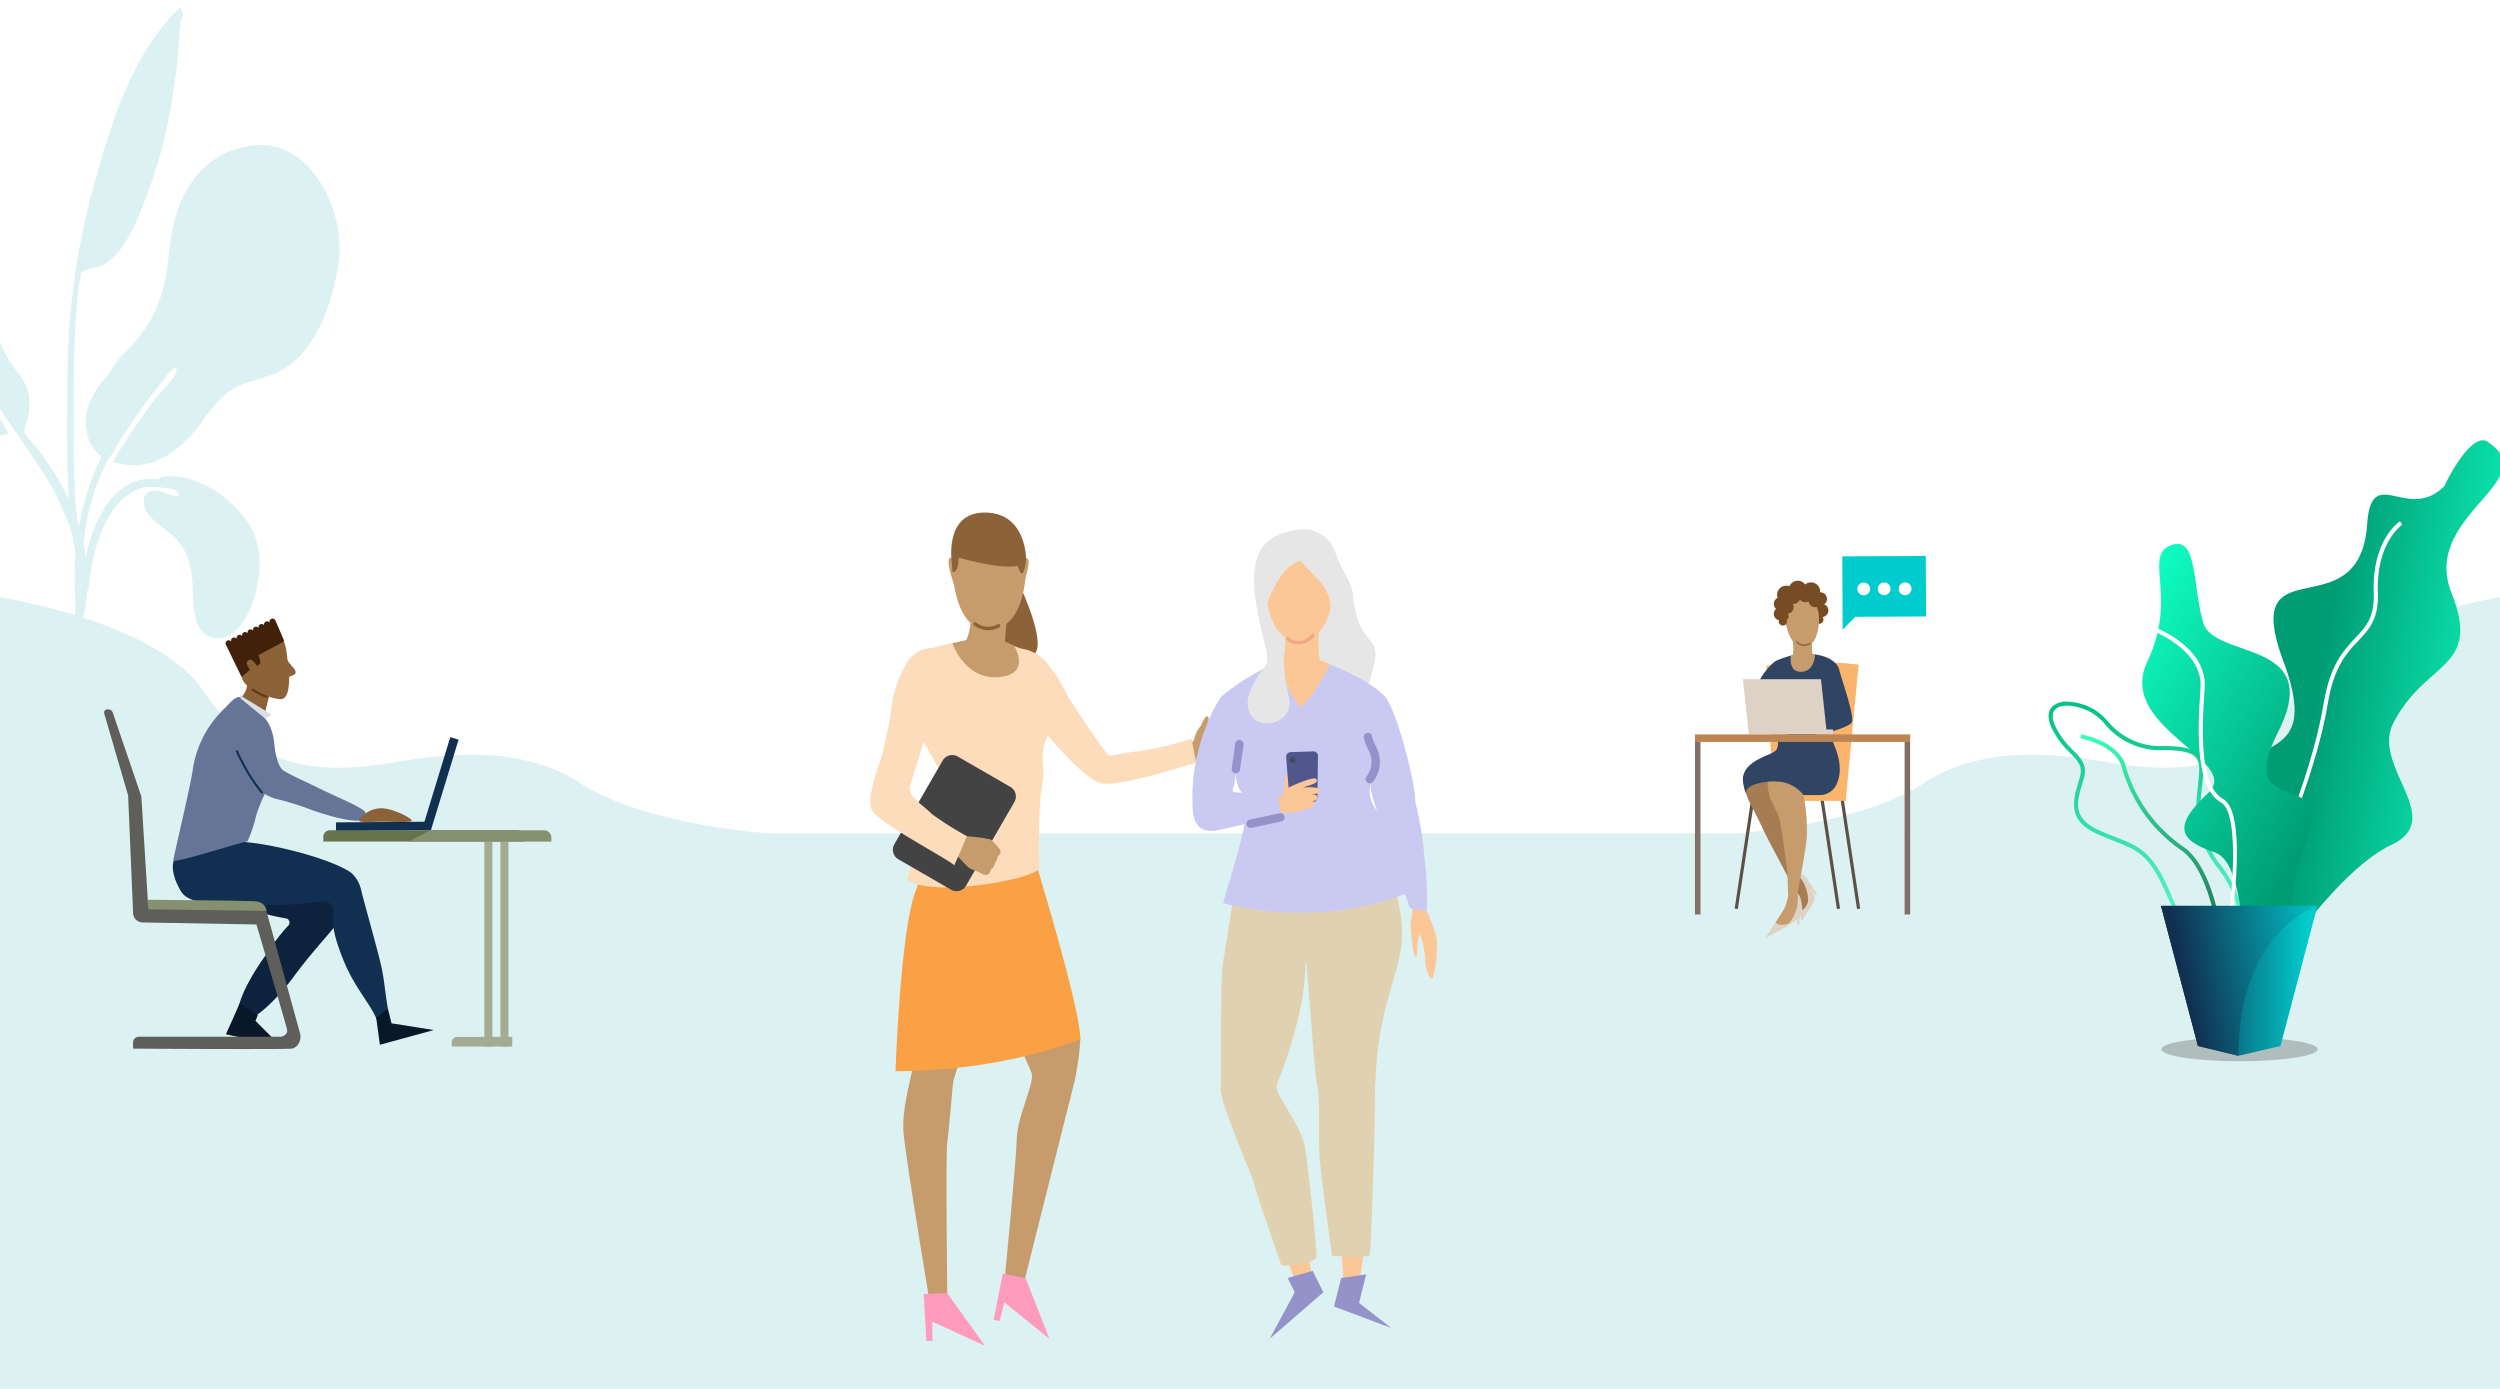 <svg xmlns="http://www.w3.org/2000/svg" xmlns:xlink="http://www.w3.org/1999/xlink" width="360" height="200" viewBox="0 0 360 200"><defs><clipPath id="a"><rect width="64.403" height="62" fill="none"/></clipPath><clipPath id="b"><rect width="33.275" height="55" fill="none"/></clipPath><linearGradient id="c" x1="0.336" y1="0.457" x2="1.051" y2="0.49" gradientUnits="objectBoundingBox"><stop offset="0" stop-color="#009d75"/><stop offset="1" stop-color="#0fffc2"/></linearGradient><filter id="d" x="311.44" y="52.386" width="56.965" height="100.353" filterUnits="userSpaceOnUse"><feOffset dx="2" dy="4" input="SourceAlpha"/><feGaussianBlur stdDeviation="2.5" result="e"/><feFlood flood-opacity="0.059"/><feComposite operator="in" in2="e"/><feComposite in="SourceGraphic"/></filter><linearGradient id="f" x1="0.461" y1="1.086" x2="0.45" gradientUnits="objectBoundingBox"><stop offset="0" stop-color="#6dffd6"/><stop offset="1" stop-color="#00c085"/></linearGradient><linearGradient id="g" x1="0.428" y1="-0.011" x2="0.439" y2="0.764" gradientUnits="objectBoundingBox"><stop offset="0" stop-color="#3cffb8"/><stop offset="1" stop-color="#1e805c"/></linearGradient><linearGradient id="h" x1="0.666" y1="0.876" x2="0.115" y2="0" xlink:href="#c"/><filter id="i" x="278.479" y="48.328" width="84.404" height="124.398" filterUnits="userSpaceOnUse"><feOffset dx="5" dy="5" input="SourceAlpha"/><feGaussianBlur stdDeviation="10" result="j"/><feFlood flood-opacity="0.161"/><feComposite operator="in" in2="j"/><feComposite in="SourceGraphic"/></filter><linearGradient id="k" x1="0.935" y1="0.5" x2="0.126" y2="0.5" gradientUnits="objectBoundingBox"><stop offset="0" stop-color="#00cccd"/><stop offset="1" stop-color="#112f51"/></linearGradient><linearGradient id="l" x1="1.119" y1="0.312" x2="0.148" y2="0.5" xlink:href="#k"/><clipPath id="m"><rect width="81.6" height="120" fill="none"/></clipPath><clipPath id="o"><rect width="360" height="200"/></clipPath></defs><g id="n" clip-path="url(#o)"><g transform="translate(15.127 -692.389)"><rect width="360" height="80" transform="translate(-15.127 812.389)" fill="#dcf1f1"/><path d="M0,997.5s22.5,3.461,29.226,13.427,13.844,12.587,27.175,10.414c5.572-.908,17.754-3.194,27.175,2.939s27.175,7.219,27.175,7.219H0Z" transform="translate(-15.127 -219.108)" fill="#dcf1f1"/><g transform="translate(-32.127 693.389)"><path d="M17.152,60.749c-3.5-.185-7.591-2.67-7.565-6.492.019-2.778.391-5.51.262-8.3a22.348,22.348,0,0,0-1.341-6.509c-.724-2.019-2.473-3.857-2.757-5.962a8.855,8.855,0,0,1,.764-4.4c.7-1.5.4-1.406-.526-2.824a35.624,35.624,0,0,1-4.424-8.793C.116,12.873-.6,7.6.619,2.854.774,2.252,1.111.068,1.97,0c.959-.073.387,1.137.294,1.537a26.66,26.66,0,0,0-1,7.455c.424,10.3,7,17.742,10.828,26.846.214.471.652,1.586.961,2.323.488,1.164.874,3.323,1.605,4.224,1.377,1.7.287-1.54.05-2.162-.3-.786-.634-1.624-.954-2.319-1.458-3.219-3.094-6.737-4.6-10.055,8.128-.974,12.715,9.156,14.186,15.654,1.212,5.353,2.041,17.659-6.183,17.242" transform="matrix(-0.995, 0.105, -0.105, -0.995, 30.318, 88.204)" fill="#dcf1f1" fill-rule="evenodd"/><path d="M135.1,78.031c-5.851.464-9.607,4.325-11.356,9.725-.942,2.91-1.051,5.9-1.574,8.89a18.992,18.992,0,0,1-5.8,11.115,11.181,11.181,0,0,0-2.32,3.1,13.216,13.216,0,0,0-2.678,3.827,7.069,7.069,0,0,0-.112,6.15,6.3,6.3,0,0,0,1.645,2.021,39.609,39.609,0,0,0-3.9,17.79c.1,3.683.278,7.368.488,11.047.056.988.378,2.619.861.962.442-1.515-.112-3.894-.164-5.477-.25-7.712-.463-14.724,2.711-21.929.333-.755.686-1.5,1.053-2.247a.732.732,0,0,0,.062-.042l.041.033c.023-.042.056-.092.093-.147a2.006,2.006,0,0,0,.285-.4,2.9,2.9,0,0,0,.6-1.1s0,0,0-.007a103.836,103.836,0,0,1,6.515-9.211c-.017.022,2.494-3.4,2.106-1.507-.187.911-2.034,2.646-2.78,3.612a89.944,89.944,0,0,0-5.2,7.5,3.787,3.787,0,0,0-.744,1.191c-.122.231-.236.463-.348.666,5.706,1.885,10.145-1.912,13.171-6.329l.01-.016a19.2,19.2,0,0,1,3.043-3.4c1.966-1.61,4.072-1.894,6.391-2.686,6.323-2.16,9.011-10.355,9.865-16.435.963-6.86-3.749-17.379-11.975-16.7" transform="translate(-81.279 -58.102)" fill="#dcf1f1" fill-rule="evenodd"/><path d="M25.147.585C18.33,5.938,14.251,14.119,10.841,21.87A104.976,104.976,0,0,0,2.688,48.805C1.78,54.957.742,61.129.237,67.329a66.085,66.085,0,0,0-.227,6.63c0,.182.1,5.115,1,4.095.511-.58-.091-5.116-.08-5.856A94.873,94.873,0,0,1,2.053,59.767c1-6.786,1.745-13.57,3.384-20.24a23.137,23.137,0,0,1,.854-3c.4-1.015.014-.6.9-.9.863-.291,1.852-.093,2.76-.483,3.6-1.546,6.026-6.477,7.824-9.683A65.606,65.606,0,0,0,22.64,13.808a86.206,86.206,0,0,0,2.409-8.857,23.68,23.68,0,0,1,.668-2.863,6.6,6.6,0,0,0,.426-.886c.047-.479-.2-.8-.168-1.2q-.421.284-.829.585" transform="translate(17.28 3.639) rotate(-8)" fill="#dcf1f1" fill-rule="evenodd"/><path d="M113.989,280.467H113a33.2,33.2,0,0,1,.367-3.706c.793-4.692,3.274-11.584,8.714-12.346a14.05,14.05,0,0,1,1.833.02,3.3,3.3,0,0,1,1.4-.413c4.632-.342,9.8,3.4,12.039,7.284,1.8,3.135,1.5,7.252.385,10.583-.745,2.23-2.371,5.409-5.082,5.44-3.392.039-3.556-4.154-3.621-6.6-.087-3.259-.5-6.1-3.067-8.319-.6-.517-1.252-.973-1.857-1.483-.947-.8-1.992-1.616-2.114-2.938-.168-1.823.861-2.151,2.432-1.812.268.058,2.966,1.268,2.566.312a1.779,1.779,0,0,0-1.13-.7,21.143,21.143,0,0,0-3.689-.232c-5.382,1.181-7.478,8.637-8.035,13.374C114.08,279.441,114.031,279.954,113.989,280.467Z" transform="translate(-84.254 -196.418)" fill="#dcf1f1" fill-rule="evenodd"/></g><g transform="translate(-0.127 781.451)"><g clip-path="url(#a)"><path d="M107.9,172.128l-.527,1.139s-2.218-.827-2.229-.854.611-1.582.611-1.582Z" transform="translate(-81.386 -132.224)" fill="#515269"/><path d="M89.3,178.207a28.192,28.192,0,0,1,3.1-4.082.622.622,0,0,0-.176-1.059c-4.058-.706-5.294-1.322-5.294-2.735s2.725-2.558,6.087-2.558,6.088,1.146,6.088,2.558c0,.69,1.47,1.246,1.059,2.382s-3.854,4.529-6.77,8.5c-3.21,4.371-6.729,7.241-7.859,6.411s.555-5.047,3.765-9.418" transform="translate(-65.932 -129.858)" fill="#0d233d"/><path d="M52.212,142.007c5.168,0,14.732,2.622,17.292,4.588a4.865,4.865,0,0,1,1.412,2.647c.353,1.411,1.059,3.882,2.243,8.326,1.128,4.231.845,4.114,1.55,8.525.06.374-1.409,2.028-1.588,1.588-.97-2.382-3.2-4.585-4.791-8.536-1.053-2.61-1.641-4.525-1.473-6.374.176-1.941-1.01-2.241-1.653-2.138a52.285,52.285,0,0,1-7.964.55c-6.773,0-11.116.088-12.351-2.029-1.493-2.559-1.323-4.323-.618-5.029,1.147-1.147,4.65-2.117,7.94-2.117" transform="translate(-33.861 -109.915)" fill="#112f51"/><path d="M77.554,249.867l7.871,1.675-3.606-3.612.353-.882-2.647-1.588Z" transform="translate(-60.028 -189.988)" fill="#091829"/><path d="M173.865,253.788l7.764-2.117-6.087-.971-.529-2.117-1.676,1.323Z" transform="translate(-134.163 -192.406)" fill="#091829"/><rect width="13.653" height="1.25" transform="translate(33.379 29.361) rotate(-0.436)" fill="#112f51"/><rect width="13.653" height="1.251" transform="translate(45.85 30.142) rotate(-72.995)" fill="#112f51"/><path d="M139.637,135.99v.6h28.847v-.6a.947.947,0,0,0-.847-1.022H140.484a.947.947,0,0,0-.847,1.022" transform="translate(-108.08 -104.467)" fill="#65744b"/><path d="M221.475,267.965h8.717v-1.394h-7.926a.791.791,0,0,0-.791.791Z" transform="translate(-171.424 -206.329)" fill="#a3ac93"/><rect width="1.152" height="29.508" transform="translate(57.062 32.128)" fill="#a3ac93"/><rect width="1.152" height="29.508" transform="translate(54.748 32.128)" fill="#a3ac93"/><path d="M193.8,136.595H214.4v-.6a1.053,1.053,0,0,0-1.082-1.022h-16.3Z" transform="translate(-150.001 -104.467)" fill="#84906f"/><path d="M85.888,18.986a2.833,2.833,0,0,0,.882-1.059,2.218,2.218,0,0,0,.276-.933,2.138,2.138,0,0,1-.805-1.537c0-1.062-.577-3.908.529-4.94a5.422,5.422,0,0,1,4.941-.706c.666.285,1.008,1.764,1.151,3.381.059.668,1.43,1.515,1.143,2.088-.176.353-.881.339-.882.529-.013,1.885-.306,3.176-1.235,3.176a6.9,6.9,0,0,1-1.677-.35l-.793,3.173Z" transform="translate(-66.478 -7.362)" fill="#8c6239"/><path d="M1.257,58.473,5.307,70.35a1.085,1.085,0,0,1,.055.28l.971,15.618,16.934.377L28.2,104.587a1.888,1.888,0,0,1-.273,1.59,1.378,1.378,0,0,1-.951.626c-1.074.131-22.814,0-22.814,0v-.9a.819.819,0,0,1,.828-.811H25.316a1.1,1.1,0,0,0,.863-.405.712.712,0,0,0,.173-.556c-.09-.572-4.428-15.208-4.428-15.208l-16.374-.29a1.4,1.4,0,0,1-1.382-1.323l-.711-16.8a1.317,1.317,0,0,0-.052-.315L.094,58.837s-.347-.792.291-.868a.707.707,0,0,1,.872.5" transform="translate(0 -44.861)" fill="#5e5e5b"/><path d="M44.864,180.844s.013-1.3-1.765-1.387c-2.04-.1-15.314-.2-15.314-.2l.089,1.38Z" transform="translate(-21.506 -138.75)" fill="#84906f"/><path d="M46.91,60.482a15.2,15.2,0,0,1,4.68-8.894c.66-.672,1.677-1.955,2.319-1.4,2.412,2.09,4.411,2.647,4.764,6.881.073.879.481,2.964,1.235,3.529.706.529,3.882,1.941,5.293,2.647,2.582,1.291,5.711,2.492,6.529,3.352.273.287-.49,1.184-.882,1.235-1.177.154-4.043-.534-6.765-1.5a43.544,43.544,0,0,0-4.7-1.5,6.1,6.1,0,0,1-2.1-.826,21.721,21.721,0,0,0-1.255,3.12,19.158,19.158,0,0,1-1.235,3.705c-1.765.353-10.675,3.264-10.675,2.735S46.494,63.35,46.91,60.482" transform="translate(-34.146 -38.742)" fill="#657598"/><path d="M88.243,90.594a23.739,23.739,0,0,1-2.949-4.6,9.4,9.4,0,0,1-.629-1.31" transform="translate(-65.532 -65.543)" fill="none" stroke="#112f51" stroke-linecap="round" stroke-miterlimit="10" stroke-width="0.3"/><path d="M162.4,122.691a3.858,3.858,0,0,1,3.176-1.765c1.705,0,4.411,1.423,4.411,1.765s-2.441.176-4.146.176-3.441.165-3.441-.176" transform="translate(-125.702 -93.598)" fill="#8c6239"/><path d="M94.658,45.338a7.544,7.544,0,0,0,2,1.019" transform="translate(-73.266 -35.092)" fill="none" stroke="#603813" stroke-linecap="round" stroke-miterlimit="10" stroke-width="0.3"/><path d="M77.605,3.179a.44.44,0,0,1,.567.161l.008-.005a.439.439,0,0,1,.776-.4l.011-.005a.439.439,0,0,1,.78-.386l.01-.005a.439.439,0,0,1,.781-.386l.01-.005a.439.439,0,0,1,.781-.386l.01,0a.439.439,0,0,1,.781-.386l.01,0a.439.439,0,0,1,.781-.386l.01,0a.44.44,0,0,1,.807-.345h0a.441.441,0,0,1,.793-.386c.081.164.807,1.855.973,2.257.233.564.41.74.057.917S82.11,5.272,82.11,5.272l.3,1.108-.48.48s-.771-1.192-1.235-.882c-.529.353-.176.882.177,1.412L79.662,8.423s-2.2-4.531-2.256-4.652a.441.441,0,0,1,.2-.591" transform="translate(-59.877 0)" fill="#42210b"/><path d="M90.866,51.527,90,52.145l-3.547-2.911-.177-.529Z" transform="translate(-66.78 -37.698)" fill="#dadee6"/></g></g><path d="M110,997.5s-22.344,3.461-29.028,13.427-13.75,12.587-26.991,10.414c-5.535-.908-17.633-3.194-26.991,2.939S0,1031.5,0,1031.5H110Z" transform="translate(234.873 -219.108)" fill="#dcf1f1"/><g transform="translate(228.948 772.451)"><path d="M90.382,162.792l-2.372-15.774.457-.07,2.372,15.773Z" transform="translate(-67.048 -111.947)" fill="#5c5049"/><path d="M78.222,162.792,75.85,147.018l.457-.07,2.372,15.773Z" transform="translate(-57.784 -111.947)" fill="#5c5049"/><path d="M24.456,162.792,24,162.721l2.372-15.773.457.07Z" transform="translate(-18.283 -111.947)" fill="#5c5049"/><g clip-path="url(#b)"><path d="M70.956,84.32l1.858-19.547a37.313,37.313,0,0,0-5.213-.32L64.65,84.32Z" transform="translate(-49.251 -49.089)" fill="#fab46c"/><rect width="6.306" height="0.994" transform="translate(15.399 34.238)" fill="#fab46c"/><path d="M44.177,83.6l-.986-18.627s8.224-.893,13.275-.123Z" transform="translate(-32.904 -49.165)" fill="#fab46c"/><path d="M58.238,195.853l.75,2.769s1.04-1.715,1.667-2.62-.478-2.032-.71-3.194c-.1-.487-1.2-1.362-1.741-1.112a2.635,2.635,0,0,0-.932.894,3.181,3.181,0,0,1,.966,3.263" transform="translate(-43.631 -146.004)" fill="#ded1c5"/><path d="M57.272,192.732a14.576,14.576,0,0,1,.707,1.595,25.947,25.947,0,0,0,1.009,2.769c.151.134.77-.476.929-1.2a5.286,5.286,0,0,0-.784-2.922,4.718,4.718,0,0,0-.928-1.138,1.2,1.2,0,0,0-.932.894" transform="translate(-43.631 -146.145)" fill="#a67c52"/><path d="M68.5,196.5l1.281,1.869-.243.166-.99-1.445Z" transform="translate(-52.182 -149.7)" fill="#ded1c5"/><path d="M33.767,107.489a1.741,1.741,0,0,1,0,1.827c-.626.77-4.837,2.885-4.807,4.107a10.56,10.56,0,0,0,1.079,3.619c.277.485,1.3,2.5,1.831,3.676s3.6,6.814,4.2,8.085.231-5.081.231-5.081l-3.072-9.009,7.178-6.993s-.869-1.934-6.645-.231" transform="translate(-22.062 -81.353)" fill="#a67c52"/><path d="M74.568,29.909a.953.953,0,1,1-.953-.953.953.953,0,0,1,.953.953" transform="translate(-55.355 -22.059)" fill="#754c24"/><path d="M73.853,36.551a.6.6,0,1,1-.6-.6.6.6,0,0,1,.6.6" transform="translate(-55.355 -27.392)" fill="#754c24"/><path d="M43.564,59.322a13.864,13.864,0,0,0-2.782.9c-.791.462-2.546,2.587-2.546,3.5s7.678,1.768,7.678,1.768l1.455,5.313s3.881-.947,4.343-1.733-1.528-6.376-1.805-7.554-1.729-1.972-3.346-2.2a11.118,11.118,0,0,0-3,0" transform="translate(-29.129 -45.116)" fill="#2f4563"/><path d="M52.6,110.466s-.139.908.231,1.293S54.9,114.39,54,116.6a2.775,2.775,0,0,1-2.434,1.987H49.079a26.451,26.451,0,0,1,.489,6.048c-.233,2.4-1.329,7.888-1.352,8.166s-1.051,1.144-1.351.7c0,0-.028-3.3-.19-4.55s-.85-6.237-1.058-6.976-1.432-2.98-1.432-3.211-1.2-3.847,1.415-4.771,3.533-3.506,7-3.525" transform="translate(-33.453 -84.155)" fill="#c69c6d"/><path d="M44.534,207.324l-2.058,3.107s4.69-2.285,5.24-3.335c.231-.439-.017-2.881-.594-3.025a2.633,2.633,0,0,0-1.287.109,3.18,3.18,0,0,1-1.3,3.144" transform="translate(-32.359 -155.43)" fill="#ded1c5"/><path d="M50.658,203.86a14.473,14.473,0,0,1-.454,1.684c-.252.693-1.43,2.221-1.4,2.42a1.892,1.892,0,0,0,1.915.02,5.288,5.288,0,0,0,1.228-2.766,4.728,4.728,0,0,0-.006-1.468,1.2,1.2,0,0,0-1.287.109" transform="translate(-37.182 -155.111)" fill="#c69c6d"/><path d="M62.22,213.437l-.18,2.259-.293-.024.139-1.746Z" transform="translate(-47.04 -162.6)" fill="#ded1c5"/><path d="M42.573,113.793a2.686,2.686,0,0,1-2.434,1.987H37.656a4.914,4.914,0,0,0-3.575-1.925,7.518,7.518,0,0,0-1.914.046l-.026,0c-3.372.5-2.721,1.737-2.711,1.769a6.059,6.059,0,0,1-.5-2.359c.323-2.669,4.18-3.229,4.806-4a1.741,1.741,0,0,0,0-1.827c5.777-1.7,6.646.231,6.646.231.253-.035.9-.409,1.178-.41,0,0,.289.631.493,1.2.18.5,1.372,3.056.524,5.282" transform="translate(-22.029 -81.352)" fill="#2f4563"/><path d="M40.211,74.5l.855,7.947H29.816L28.961,74.5Z" transform="translate(-22.063 -56.756)" fill="#ded1c5"/><rect width="1.879" height="0.715" transform="translate(18.019 24.977)" fill="#ded1c5"/><rect width="30.986" height="1.082" transform="translate(0 25.692)" fill="#bc8551"/><path d="M56.87,23.068s2.52.746,2.16,4.244-2.006,3.318-2.16,3.343-2.109.154-2.726-4.089,2.726-3.5,2.726-3.5" transform="translate(-41.19 -17.535)" fill="#c69c6d"/><path d="M61.777,49.84a5.769,5.769,0,0,0,.09,1.878c.223.72-2.936.74-2.934.148a6.083,6.083,0,0,0,.02-2.388c-.3-1.153,2.824.362,2.824.362" transform="translate(-44.896 -37.363)" fill="#c69c6d"/><path d="M61.348,59.114s-.045,2.421-1.965,2.493-1.52-2.322-1.52-2.322a6.673,6.673,0,0,1,3.485-.171" transform="translate(-44.055 -44.927)" fill="#c69c6d"/><rect width="0.796" height="24.846" transform="translate(30.19 26.773)" fill="#807066"/><rect width="0.796" height="24.846" transform="translate(0 26.773)" fill="#807066"/><path d="M101.093,0,89.074.055l.04,8.712.008,1.835,1.827-1.844,10.184-.047Z" transform="translate(-67.858 0)" fill="#00cccd"/><path d="M112.376,16.926a.918.918,0,1,1-.921-.915.918.918,0,0,1,.921.915" transform="translate(-84.211 -12.197)" fill="#fff"/><path d="M125.033,16.886a.918.918,0,1,1-.921-.915.918.918,0,0,1,.921.915" transform="translate(-93.853 -12.167)" fill="#fff"/><path d="M100.009,16.965a.918.918,0,1,1-.921-.915.918.918,0,0,1,.921.915" transform="translate(-74.79 -12.227)" fill="#fff"/><path d="M61.475,51.913a1.475,1.475,0,0,0,1.906.238" transform="translate(-46.833 -39.548)" fill="none" stroke="#8c6239" stroke-linecap="round" stroke-miterlimit="10" stroke-width="0.2"/><path d="M54.331,16.623h-.006c0-.04.006-.079.006-.12a1.309,1.309,0,0,0-2.153-1,1.309,1.309,0,0,0-2.269.253,1.307,1.307,0,0,0-1.691,1.671.946.946,0,0,0-.227,1.578.947.947,0,0,0,.406,1.64.6.6,0,1,0,1.13-.066.589.589,0,0,0,.148-.871.943.943,0,0,0,.706-1.432.966.966,0,0,0,.14.014.95.95,0,0,0,.895-.637.941.941,0,0,0,1.259.261.945.945,0,0,0,1.577.606c.027,0,.053.008.081.008a.953.953,0,1,0,0-1.905" transform="translate(-36.31 -11.394)" fill="#754c24"/></g></g><g transform="translate(279.874 748.275)"><g transform="translate(16.232 93.474)"><ellipse cx="11.254" cy="1.731" rx="11.254" ry="1.731" fill="#707070" opacity="0.4"/></g><g transform="translate(33.331 0) rotate(8)"><g transform="matrix(0.99, -0.14, 0.14, 0.99, -332.91, -9.65)" filter="url(#d)"><path d="M22.864,7.332c-2.045,2.7-4.458,2.558-6.431,2.414-2.392-.175-4.138-.349-3.8,4.548,1.082,15.64-18,4.918-9.2,21.247s-7.774,9.233-2.3,22.4S-.486,86.809,7.746,80.356c0,0,7.249-15.9,14.724-20.814s-4.478-10.754-2.139-17.434c3.4-9.7,11.583-9.321,5.681-19.748S37.225,4.458,28.176.13A1.277,1.277,0,0,0,27.619,0c-2.462,0-4.755,7.332-4.755,7.332" transform="translate(328.33 55.89) rotate(8)" fill="url(#c)"/></g><path d="M.339,57.793c3.568-2.51,7.745-20,7.994-30.415.127-5.336,1.7-7.559,3.1-9.52,1.33-1.875,2.479-3.494,1.81-7.212C11.961,3.541,15.323.474,15.357.444L14.968,0c-.15.131-3.651,3.294-2.309,10.75.625,3.474-.405,4.926-1.71,6.766-1.369,1.93-3.073,4.331-3.205,9.847C7.476,38.542,3.206,55.055,0,57.31Z" transform="translate(4.8 16.581)" fill="#fff"/></g><g transform="translate(0 45.144)"><path d="M17.894,162.63c-.338-.767-.689-1.56-1.087-2.4-2.139-4.514-4.134-5.3-7.154-6.483-.725-.284-1.546-.607-2.443-1.01-3.817-1.716-3.128-4.071-2.4-6.565.1-.357.208-.712.3-1.064.459-1.795-.447-2.719-1.593-3.89a11.834,11.834,0,0,1-2.5-3.341c-.388-.81-.707-1.911-.029-2.553.891-.846,3.158-.613,5.272.541a8.089,8.089,0,0,1,1.837,1.6,10.325,10.325,0,0,0,8.56,3.752c2.49.012,3.884.336,4.521,1.052.7.783.545,2.14.335,4.018-.08.709-.17,1.512-.225,2.386a14.092,14.092,0,0,0,2.871,9.282c1.791,2.132,3.819,6.376,2.971,8.8a2.739,2.739,0,0,1-2.24,1.773,7.07,7.07,0,0,1-1.394.152c-2.934,0-3.989-2.39-5.6-6.046M.582,134.9A1.887,1.887,0,0,0,0,136.316v.021a4.263,4.263,0,0,0,.484,1.8,12.491,12.491,0,0,0,2.61,3.5c1.1,1.118,1.82,1.857,1.443,3.33-.089.346-.191.695-.293,1.045-.732,2.5-1.562,5.342,2.723,7.268.91.409,1.738.734,2.469,1.021,2.992,1.174,4.8,1.883,6.836,6.186.394.833.743,1.622,1.08,2.386,1.607,3.643,2.823,6.4,6.145,6.4a7.627,7.627,0,0,0,1.509-.163,3.292,3.292,0,0,0,2.68-2.157c.962-2.751-1.267-7.22-3.076-9.374a13.753,13.753,0,0,1-2.735-8.866c.054-.859.143-1.655.222-2.357.228-2.03.392-3.5-.48-4.476-.769-.864-2.251-1.237-4.959-1.25a9.817,9.817,0,0,1-8.136-3.569,8.616,8.616,0,0,0-1.981-1.706,8.434,8.434,0,0,0-3.888-1.113,2.977,2.977,0,0,0-2.073.662" transform="translate(0 -134.234)" fill="url(#f)"/><path d="M15.12,150.383c.05.009,5.034.927,5.95,4.134a21.534,21.534,0,0,0,8.645,12.032c5.016,3.656,5.764,16.846,5.771,16.979l.589-.031c-.029-.553-.772-13.605-6.013-17.425a20.971,20.971,0,0,1-8.425-11.717c-1.018-3.562-6.195-4.514-6.415-4.553Z" transform="translate(-10.543 -145.089)" fill="url(#g)"/></g><g transform="translate(8.479 17.442)"><g transform="matrix(1, 0, 0, 1, -303.48, -73.33)" filter="url(#i)"><path d="M32.989,43.594c-4.3,1.475.984,7.279-3.541,16.812s13.81,14.221,8.746,18.942-4.23,6.747.885,8.484,2.96,16.353,7.878,19.511.787-9.256,5.312-20.863-10.623-2.754-3.934-16.055-9.246-10.306-10.82-15.618c-1.449-4.89-.908-11.363-3.719-11.363a2.491,2.491,0,0,0-.805.15" transform="translate(274.76 29.88)" fill="url(#h)"/></g><path d="M60.112,145.477c.468-1.987,3.17-19.473-.562-21.587-3.29-1.863-3.209-9.109-2.7-15.951.454-6.057-7.325-8.888-7.656-9.005l-.2.556c.077.027,7.685,2.8,7.265,8.4-.527,7.027-.584,14.483,2.993,16.509,2.834,1.605,1.523,15.658.279,20.938Z" transform="translate(-42.862 -82.135)" fill="#fff"/></g><g transform="translate(16.181 74.557)"><path d="M53.447,232.107l5.318,20.175L64.6,253.7l6.053-1.415,5.318-20.175Z" transform="translate(-53.447 -232.107)" fill="url(#k)"/><path d="M53.447,232.107l5.318,20.175L64.6,253.7c0-17.977,11.371-21.591,11.371-21.591Z" transform="translate(-53.447 -232.107)" fill="url(#l)"/></g></g><g transform="translate(110.2 766.195)"><g clip-path="url(#m)"><path d="M48.01,27.517s4.3,9.172,1.341,9.721c-4.067.753-5.711-6.844-5.711-6.844Z" transform="translate(-26.292 -16.579)" fill="#8c6239"/><path d="M113.735,78.2s1.345-.427,1.453-1.233a4.586,4.586,0,0,1,.888-1.756c.25-.337.636-1.663,1.06-1.348s-.532,2.215-.654,2.655,1.718-.4,2.173-.282,1.651,3.274.323,3.7-3.025-.006-3.244.116a8.485,8.485,0,0,1-.954.349Z" transform="translate(-68.524 -44.47)" fill="#c69c6d"/><path d="M125.274,78.626a30.809,30.809,0,0,1,4.485-.865c.334.166.376.4-.009.509s-3.983,1.113-3.983,1.113,5.116-.384,5.419-.309c.177.044.285.486.085.566s-5.25.754-5.25.754,4.778-.35,5.012-.211a.334.334,0,0,1-.149.6c-.353.051-4.769.629-4.769.629s3.493-.034,3.623.2c.079.144.19.522-.712.5s-3.034.159-3.034.159Z" transform="translate(-75.476 -46.839)" fill="#c69c6d"/><path d="M16.79,120.167a21.217,21.217,0,0,0-3.577,8.088c-.763,4.389.451,19.118.417,21.286S11.6,157.107,12,161.193s3.733,24.086,3.733,24.086l2.552-.529s-.25-20.732,0-22.447.75-7.966.85-8.673,6.333-19.25,6.333-22.414-1.9-16.211-8.68-11.05" transform="translate(-7.199 -71.679)" fill="#c69c6d"/><path d="M45.021,124.211s4.623,17.84,5.171,20.311,1.344,4.51,1.344,5.56a37.133,37.133,0,0,1-.894,6.345l-7.1,28.248-2.947.468s1.7-17.358,1.788-20.689,2.625-8.077,2.126-9.49-8.031-17.705-8.031-17.705-5.7-18.226,8.547-13.048" transform="translate(-21.296 -74.278)" fill="#c69c6d"/><path d="M35.739,152.8s-10.692,4.642-26.611,4.642c0,0,.7-20.972,3.013-26.224s17.452-2.89,17.452-2.89S35.739,148.4,35.739,152.8" transform="translate(-5.5 -76.998)" fill="#faa146"/><path d="M52.337,49.35a5.741,5.741,0,0,1,3.346,1.742,22.367,22.367,0,0,1,3.169,4.88c.377.832,5.664,8.544,5.938,8.717s2.585-.441,4.436-.6a40.186,40.186,0,0,0,7.541-1.811l.671,3.452S66.323,69.36,63.757,68.721C60.621,67.94,53.4,58.572,53.4,58.572s-5.383-6.379-1.063-9.222" transform="translate(-30.521 -29.733)" fill="#fcdcbb"/><path d="M26.459,45.75A25.592,25.592,0,0,0,29.785,47.1c.857.174,4.183,4.542,4.766,6.137s0,3.987-1.2,6.8-.068,3.745-.617,6.553-.549,10.464-.445,12.024-15.873,4.5-19.062,1.66c0,0,2.158-7.2,4.714-9.9.553-.584.494-4.479.117-5.45s-4.629-8.217-4.629-8.217-.312-7.35,1.543-8.806c1.612-1.266,6-1.717,6.792-1.994a13.318,13.318,0,0,1,4.694-.156" transform="translate(-7.969 -27.485)" fill="#fcdcbb"/><path d="M40.577,33.523a60.184,60.184,0,0,0-.39,6.07s-2.565,2.6-5.483-3.034a7.814,7.814,0,0,0,.3-5.486c-.924-3.164,5.569,2.45,5.569,2.45" transform="translate(-20.909 -18.139)" fill="#c69c6d"/><path d="M16.537,107.232,8.963,102.86a1.59,1.59,0,0,1-.582-2.172l6.956-12.049a1.59,1.59,0,0,1,2.172-.582l7.574,4.373a1.59,1.59,0,0,1,.582,2.172L18.709,106.65a1.59,1.59,0,0,1-2.172.582" transform="translate(-4.921 -52.924)" fill="#434343"/><path d="M35.189,122.793a2.1,2.1,0,0,1-.67-.1s-.358-.21-.621-.344a1.984,1.984,0,0,0-.208-.095,3.865,3.865,0,0,1-1.142-.488,26.248,26.248,0,0,1-2.057-2.2l.758-1.165.556-1.193a25.873,25.873,0,0,1,3.824.467,1.247,1.247,0,0,1,.126.077,5,5,0,0,1,.713.737c.065.056.672.657.651.913a.84.84,0,0,1-.4.707,2.02,2.02,0,0,1-.425,1.016,1.25,1.25,0,0,1-.593.923s-.133.644-.508.738" transform="translate(-18.37 -70.621)" fill="#c69c6d"/><path d="M9.876,49.19a4.279,4.279,0,0,0-4.895,2.566A15.961,15.961,0,0,0,2.968,58.4c-.225,1.6-1.241,5.963-1.344,6.414s-2.4,5.825-1.348,7.7,11.83,7.446,11.762,7.862,1.865-4.2,1.865-4.2a46.1,46.1,0,0,1-5.072-3.212c-1.159-1.229-3.605-2.552-3.1-4.076.59-1.79,2.363-7.829,2.775-8.713S12.5,50.317,9.876,49.19" transform="translate(0 -29.573)" fill="#fcdcbb"/><path d="M49.31,276.362l3.409,8.711-6.5-5.254-.676,2.7-.84-.2L46,275.675Z" transform="translate(-26.933 -166.09)" fill="#ff9cbd"/><path d="M29.174,16.628s-.566-.687-.778,0,.481,2.75.557,3.048c0,0,.343,1.155.48,1.007a37.821,37.821,0,0,0-.259-4.06" transform="translate(-17.085 -9.835)" fill="#c69c6d"/><path d="M54.849,16.843s.566-.687.777,0-.481,2.75-.557,3.048c0,0-.343,1.155-.48,1.007a37.723,37.723,0,0,1,.259-4.06" transform="translate(-32.873 -9.965)" fill="#c69c6d"/><path d="M35.7.468s5.2.809,4.435,9.084-5.346,7.618-5.652,7.611-4.6.172-4.971-9.925c0,0-.173-7.467,6.188-6.77" transform="translate(-17.782 -0.254)" fill="#c69c6d"/><path d="M30.376,6.489S36.142,8.223,38.9,7.668c0,0,.176,1.03.572,1.093s.6-1.968.6-1.968S40.209.064,34.189,0s-4.8,7.289-4.8,7.289l.082,1.257s.863.344.9-2.057" transform="translate(-17.647 0)" fill="#8c6239"/><path d="M29.747,46.642s1.765,5.27,6.609,4.883,2.3-4.45,2.3-4.45a10.631,10.631,0,0,0-1.548-.766c-.34-.066-5.357-.13-5.357-.13Z" transform="translate(-17.922 -27.822)" fill="#c69c6d"/><path d="M37.945,40.364a3.074,3.074,0,0,0,3.379.261" transform="translate(-22.861 -24.319)" fill="none" stroke="#8c6239" stroke-linecap="round" stroke-miterlimit="10" stroke-width="0.5"/><path d="M22.722,282.748l5.448,7.6-7.592-3.493.009,2.783-.865.01-.381-6.754Z" transform="translate(-11.653 -170.352)" fill="#ff9cbd"/><path d="M195.955,143.14a17.872,17.872,0,0,1-.264,2.29,31.553,31.553,0,0,0,.524,4.552c.085.378.3.107.382-.167.048-.157.06-1.412.169-2.1.091-.576.218-.808.345-.65a12.059,12.059,0,0,1,.671,3.385c-.034,1,.58,3.184,1.03,2.772s.916-4.643.545-6.138a29.953,29.953,0,0,0-1.574-4.047Z" transform="translate(-117.892 -86.179)" fill="#fcc797"/><path d="M144.669,6.1a4.759,4.759,0,0,1,4.844,3.066c1.282,3.438,2.491,4.564,2.641,6.371.611,7.306,4.024,5.653,3.064,9.865s-1.624,4.849-1.624,4.849l-8.156-1.6-8.264.027s3.233-1.614,2.513-5.053-2.513-9.074-1.5-12.914,4.354-4.318,6.483-4.612" transform="translate(-82.645 -3.669)" fill="#e6e6e6"/><path d="M150.9,275.9a23.988,23.988,0,0,1-.525,2.831c-.324,1.172-2.062,3.841-1.982,4.164s4.731-3.466,4.812-4.928a7.756,7.756,0,0,0-.2-2.414,1.976,1.976,0,0,0-2.1.347" transform="translate(-89.406 -165.922)" fill="#eea886"/><path d="M170.713,275.9a23.973,23.973,0,0,1-.525,2.831c-.324,1.172,2.749.7,2.83-.763a7.754,7.754,0,0,0-.2-2.414,1.975,1.975,0,0,0-2.1.347" transform="translate(-102.522 -165.922)" fill="#eea886"/><path d="M131.557,114.218s-1.935,10.659-2.457,13.325-1.986,15.581-2.143,17.777,4.77,12.759,5.078,13.487c5.155,12.2,5.75,14.956,5.75,14.956s1.693,1.061,2.475-.2c.237-.386-3.173-14.371-3.735-18.251-.522-3.608-1.883-9.18-1.516-10.447s3.713-18.718,4.34-19.45,1.569.418,1.935,2.04,1.15,15.633,1.62,17.41.105,7.791.367,10.823,1.351,17.188,1.351,17.188,2.106.376,2.315.039,2.033-15.722,2.086-19.329.108-8.583.209-10.144c.969-14.95,2.8-16.905-.4-27.666-7.826-26.328-17.273-1.555-17.273-1.555" transform="translate(-76.487 -62.45)" fill="#fcc797"/><path d="M129.38,114.176s-1.534,10.7-2.057,13.368-.209,16.211-.366,18.408,4.6,12.758,4.7,13.542,4.023,12.01,4.023,12.01,3.958-.068,5.037-1.094c.216-.206-1.011-11.735-1.573-15.616-.523-3.608-4.635-8.08-4.141-9.3,5.169-12.806,3.852-19.032,4.218-17.41s1.15,15.633,1.62,17.41.105,7.791.367,10.823,1.767,13.808,1.767,13.808,5.185.271,5.393-.065.6-12.237.648-15.844.108-8.583.209-10.144c.969-14.95,5.972-16.049,2.774-26.809-7.826-26.328-22.624-3.085-22.624-3.085" transform="translate(-76.488 -63.082)" fill="#e0d2b1"/><path d="M147.871,86.24c.3-.122-2.057-7.713-3.6-10.283-1.132-1.887-2.983-3.008-1.543-6.685.825-2.1-.7-5.491-.7-5.491s.189,6.695.4,7.95,5.42,16.551,5.565,16.7c.4.4,1.59.4,2.385.4.4-1.59-.4-11.528-1.59-15.5,0-3.18-2.8-13.573-4.387-15.292-2.614-2.824-9.481-5.229-9.481-5.229s-1.883-1.01-5.194.035a30.92,30.92,0,0,0-8.749,5.089c-.8.837-4.47,7.235-4.289,15.076.036,1.557-.159,4.767,3.347,4.353l9.463-2.167-.587-2.885-5.72-.458c-1.028,0-.7-.322-.514-1.028s.514-5.142.514-5.142c-.1,1.778-1.028,4.627,1.028,6.684,1.512,1.512-2.981,14.241-3.085,15.425,0,0,13.212,3.921,26.737-1.542" transform="translate(-70.299 -31.547)" fill="#c9c9f2"/><path d="M154.9,53.526s-2.335,4.818-4.284,6.23c0,0-3.51-5.26-3.331-6.473a9.472,9.472,0,0,1,7.616.244" transform="translate(-88.732 -31.681)" fill="#fcc797"/><path d="M149.609,97.547a14.183,14.183,0,0,0,.273-2.334c-.087-.363.64-.728.741.171s.155,1.47.155,1.47Z" transform="translate(-90.138 -57.129)" fill="#fcc797"/><path d="M151.786,93.913l2.726-.111a.657.657,0,0,0,.63-.648l.073-5.969a.656.656,0,0,0-.677-.664l-3.264.107a.657.657,0,0,0-.634.707l.465,5.973a.657.657,0,0,0,.681.605" transform="translate(-90.758 -52.127)" fill="#51578c"/><path d="M144.854,98.6s-.051-.56,1.024-1.072c1.427-.681,3.331-1.373,3.656-1.194.468.257.227.614-.675.911s-1.2.392-1.2.392a7.55,7.55,0,0,1,2.16.043c.4.212.418.7.128.779a7.394,7.394,0,0,1-.971.128s.748.029.824.329c.055.223.083.541-.626.673a.521.521,0,0,1-.24.875,12.491,12.491,0,0,1-2.68.76,30.2,30.2,0,0,1-4.439.057l1.263-2.138a3.614,3.614,0,0,0,1.187-.109c.654-.223.587-.434.587-.434" transform="translate(-85.443 -58.023)" fill="#fcc797"/><path d="M138.844,102.524l.588,2.885L133.4,106.79l-.233-3.817Z" transform="translate(-80.232 -61.769)" fill="#c9c9f2"/><path d="M148.694,11.12s4.716.681,4.026,7.641-4.852,6.409-5.131,6.4-4.175.145-4.513-8.35c0,0-.157-6.281,5.617-5.7" transform="translate(-86.202 -6.677)" fill="#fcc797"/><path d="M154.342,42.925s-.291,3.621.406,4.706-.6,2.558-3.263,2.054-2.51-2.015-2.51-2.015a11.051,11.051,0,0,0,.528-4.024c-.219-1.788,4.84-.721,4.84-.721" transform="translate(-89.754 -25.671)" fill="#fcc797"/><path d="M147.445,11.974s2.2,2.316,3.228,3.489a6.77,6.77,0,0,1,1.14,3.438,5.428,5.428,0,0,0,1-4.558c-.721-2.452-2.427-7.224-6.745-5.758S141.593,16.5,142.1,19.7c0,0,1.939-7.061,5.346-7.727" transform="translate(-85.492 -5.008)" fill="#e6e6e6"/><path d="M141.75,48.894s-6.488,5.772-4.8,9.374c1.437,3.074,6.533,1.189,5.692-2.032a36.208,36.208,0,0,1-.888-7.342" transform="translate(-82.34 -29.458)" fill="#e6e6e6"/><path d="M152.67,89.069a.406.406,0,1,1-.405-.406.406.406,0,0,1,.405.406" transform="translate(-91.493 -53.418)" fill="#48484d"/><path d="M148.3,277.781l-3.6,6.684,7.713-6.684-1.543-3.085-3.6,1.028Z" transform="translate(-87.179 -165.501)" fill="#9392c9"/><path d="M169.01,276.5l3.6-.514L171.58,280.1l4.628,3.6-8.227-3.085Z" transform="translate(-101.207 -166.281)" fill="#9392c9"/><line y1="0.914" x2="4.29" transform="translate(54.772 43.896)" fill="none" stroke="#9392c9" stroke-linecap="round" stroke-miterlimit="10" stroke-width="1.2"/><path d="M180.269,81.322c.271,1.3.792,1.6,1.066,2.889a4.091,4.091,0,0,1-.8,3.18" transform="translate(-108.61 -48.996)" fill="none" stroke="#9392c9" stroke-linecap="round" stroke-miterlimit="10" stroke-width="1.2"/><line x1="0.514" y2="3.599" transform="translate(52.635 33.355)" fill="none" stroke="#9392c9" stroke-linecap="round" stroke-miterlimit="10" stroke-width="1.2"/><path d="M151.166,44.973a2.57,2.57,0,0,0,2.057.514,2.525,2.525,0,0,0,1.542-1.028" transform="translate(-91.076 -26.786)" fill="none" stroke="#eea987" stroke-linecap="round" stroke-miterlimit="10" stroke-width="0.5"/></g></g></g></g></svg>